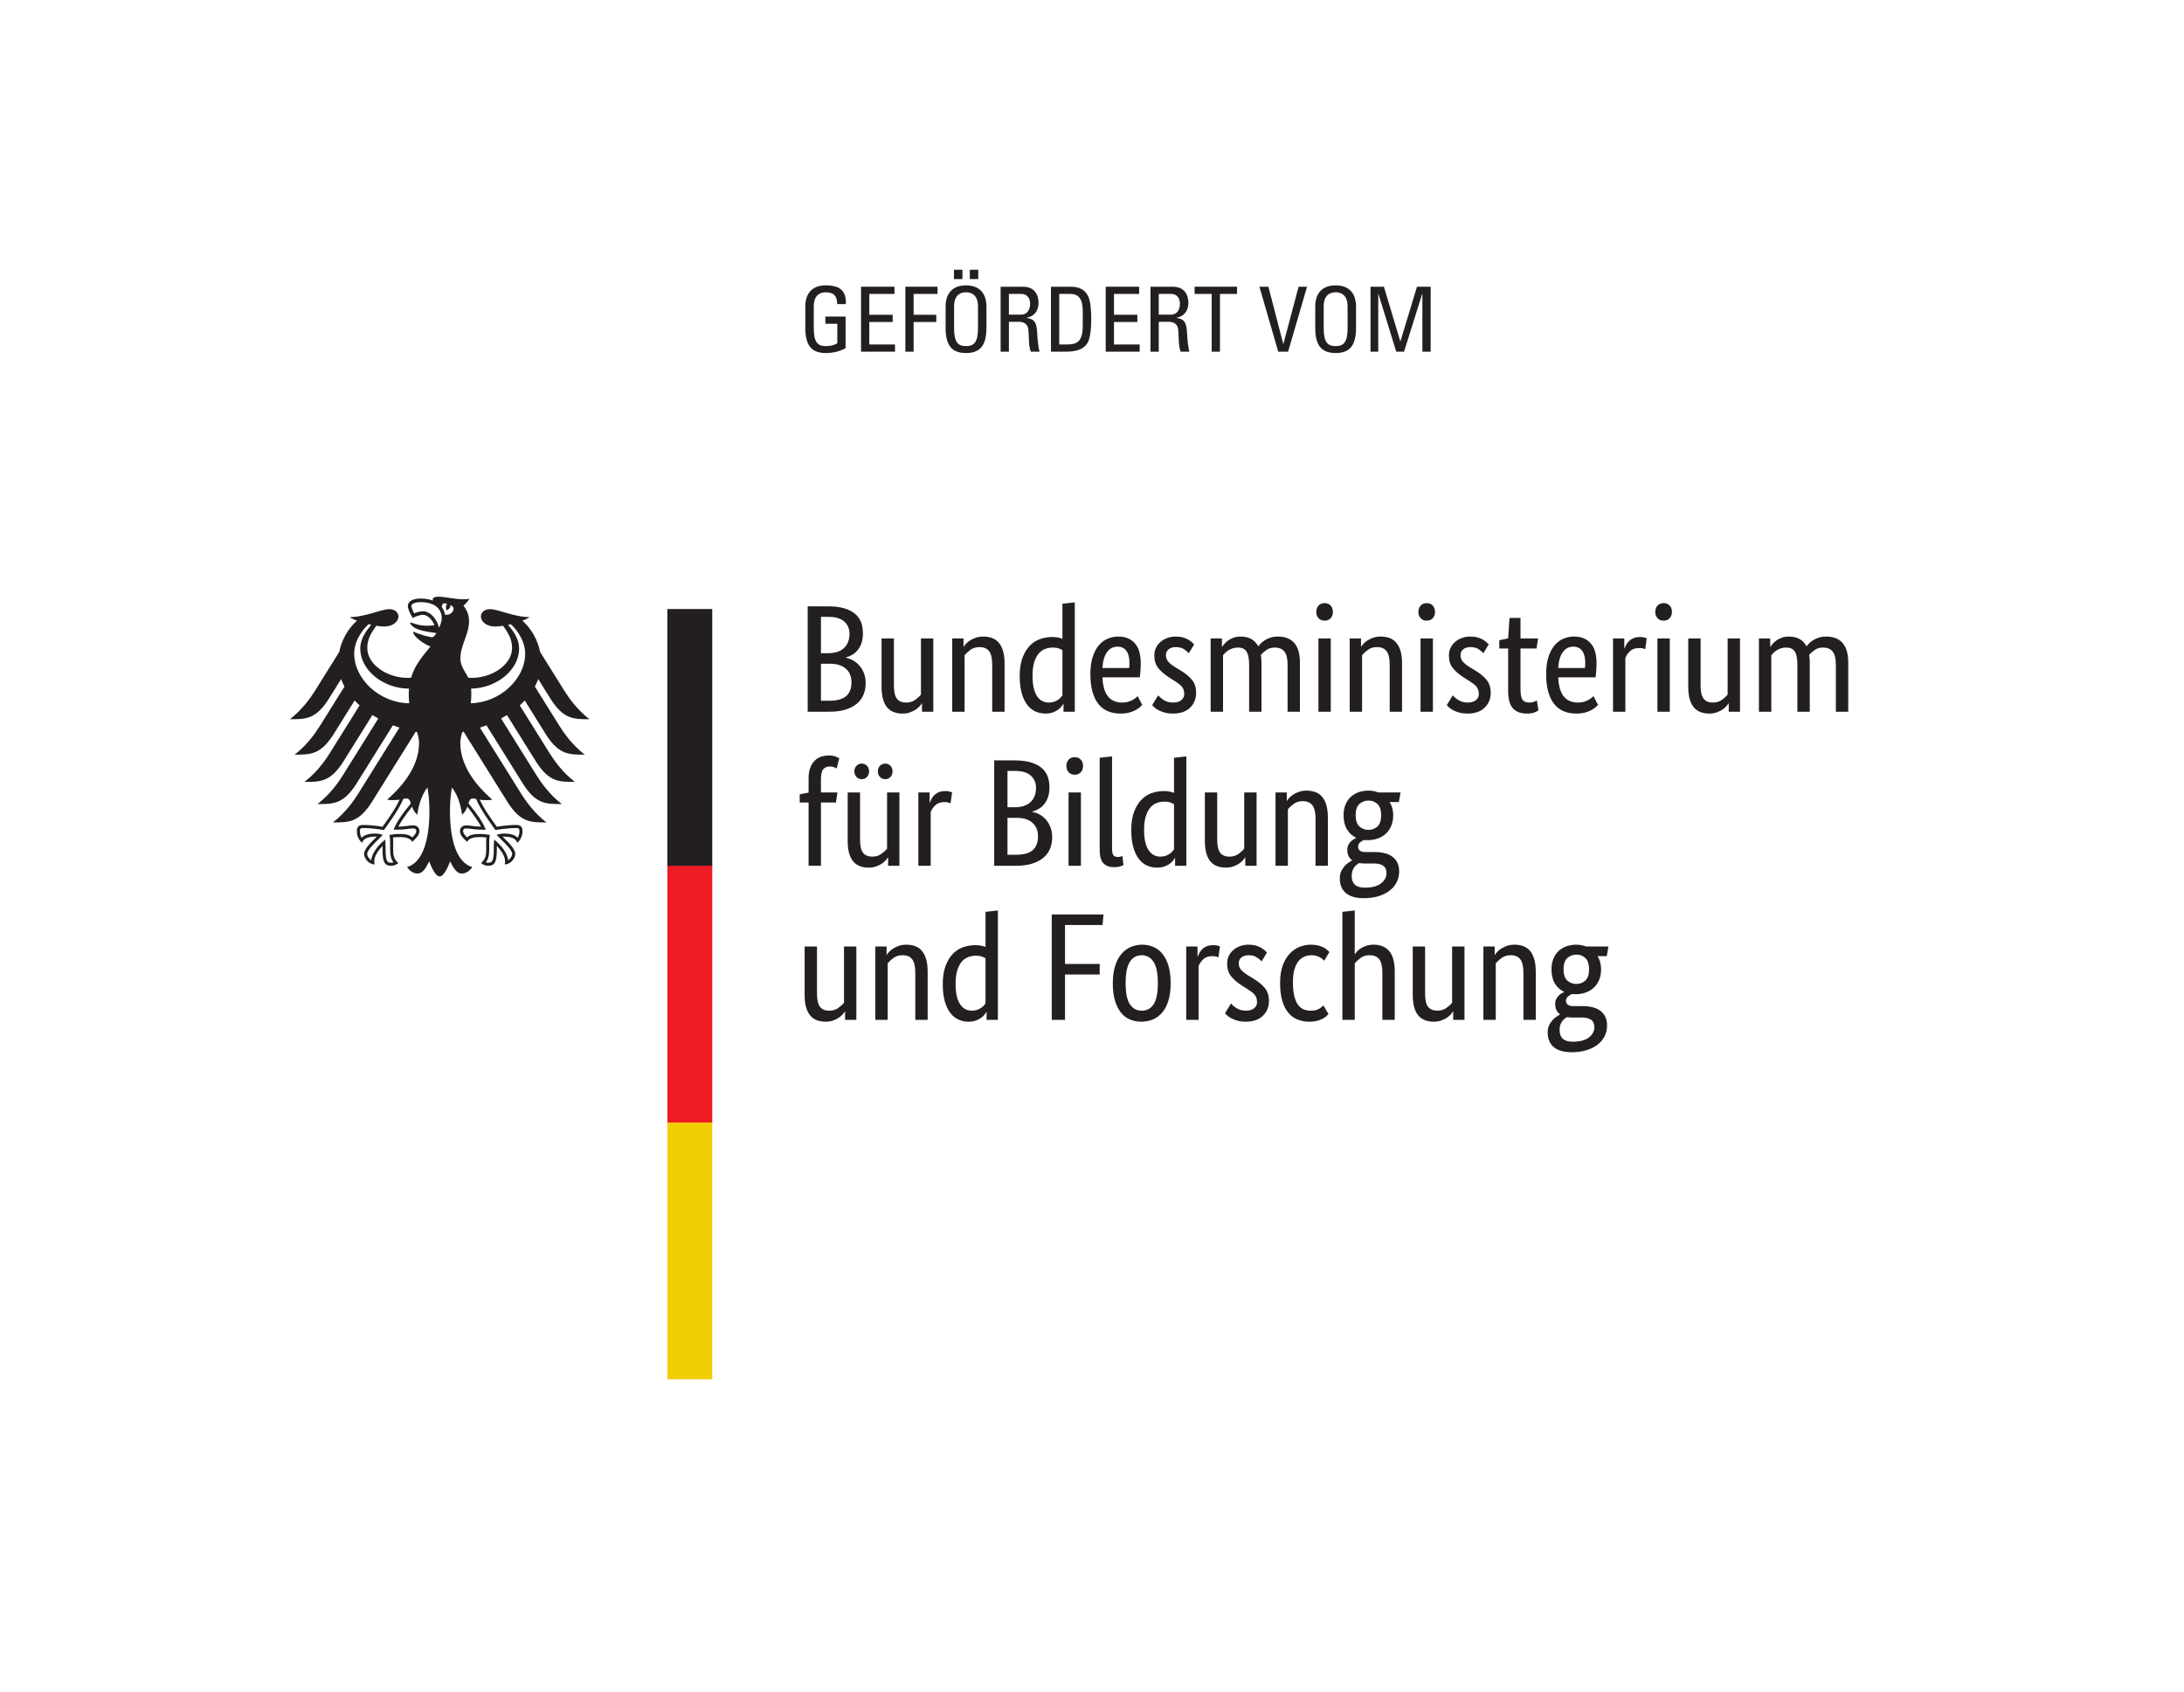 <?xml version="1.0" encoding="UTF-8"?>
<svg xmlns="http://www.w3.org/2000/svg" xmlns:xlink="http://www.w3.org/1999/xlink" width="142" height="110" overflow="hidden">
  <defs>
    <clipPath id="clip0">
      <rect x="0" y="0" width="142" height="110"></rect>
    </clipPath>
  </defs>
  <g clip-path="url(#clip0)">
    <path d="M103.318 46.889C103.318 47.233 103.237 47.477 103.074 47.623 102.912 47.769 102.723 47.842 102.503 47.842 102.272 47.842 102.072 47.769 101.908 47.623 101.742 47.477 101.66 47.233 101.66 46.889 101.66 46.544 101.742 46.299 101.908 46.154 102.072 46.008 102.265 45.936 102.483 45.936 102.715 45.936 102.912 46.008 103.074 46.154 103.237 46.299 103.318 46.544 103.318 46.889ZM102.255 43.754C102.115 43.754 101.994 43.763 101.888 43.783 101.828 43.751 101.769 43.711 101.714 43.664 101.658 43.617 101.607 43.561 101.561 43.495 101.513 43.43 101.476 43.35 101.446 43.262 101.416 43.172 101.401 43.068 101.401 42.95 101.401 42.439 101.682 42.184 102.245 42.184 102.729 42.184 103.084 42.28 103.318 42.468 103.548 42.657 103.665 42.873 103.665 43.118 103.665 43.349 103.593 43.513 103.445 43.61 103.299 43.706 103.106 43.754 102.86 43.754ZM104.468 47.742 103.872 47.742C104.025 47.491 104.1 47.207 104.1 46.889 104.1 46.636 104.06 46.411 103.977 46.208 103.894 46.006 103.778 45.836 103.63 45.698 103.48 45.557 103.305 45.453 103.104 45.38 102.903 45.307 102.685 45.27 102.454 45.27 102.407 45.27 102.364 45.27 102.324 45.27 102.284 45.27 102.242 45.274 102.197 45.281 102.115 45.246 102.034 45.195 101.947 45.121 101.862 45.05 101.819 44.953 101.819 44.835 101.819 44.735 101.856 44.655 101.932 44.59 102.008 44.529 102.132 44.497 102.305 44.497L102.909 44.497C103.134 44.497 103.344 44.474 103.535 44.426 103.727 44.382 103.894 44.309 104.037 44.205 104.179 44.102 104.29 43.972 104.369 43.813 104.448 43.653 104.489 43.462 104.489 43.237 104.489 42.979 104.433 42.744 104.325 42.532 104.215 42.32 104.061 42.14 103.863 41.986 103.665 41.835 103.424 41.715 103.138 41.629 102.853 41.543 102.537 41.501 102.187 41.501 101.676 41.501 101.289 41.612 101.024 41.834 100.759 42.054 100.628 42.373 100.628 42.79 100.628 42.968 100.658 43.123 100.721 43.252 100.783 43.381 100.859 43.493 100.945 43.589 101.03 43.686 101.119 43.761 101.207 43.818 101.297 43.873 101.368 43.92 101.42 43.951L101.42 43.972C101.215 44.124 101.114 44.345 101.114 44.636 101.114 44.762 101.138 44.871 101.189 44.964 101.237 45.056 101.294 45.131 101.357 45.192 101.419 45.251 101.483 45.299 101.545 45.336 101.609 45.372 101.656 45.397 101.688 45.409L101.688 45.43C101.445 45.542 101.248 45.719 101.098 45.96 100.95 46.201 100.875 46.511 100.875 46.889 100.875 47.154 100.919 47.387 101.005 47.588 101.09 47.79 101.205 47.958 101.352 48.09 101.499 48.221 101.668 48.32 101.863 48.387 102.058 48.453 102.269 48.487 102.492 48.487 102.72 48.487 102.93 48.446 103.127 48.368L104.577 48.368ZM99.05 43.605 99.05 46.671C99.05 47.074 98.981 47.363 98.846 47.539 98.711 47.714 98.504 47.802 98.227 47.802 97.987 47.802 97.789 47.742 97.63 47.623 97.471 47.504 97.346 47.388 97.252 47.276L97.252 43.605 96.448 43.605 96.448 48.368 97.183 48.368 97.183 47.831 97.204 47.831C97.223 47.872 97.266 47.929 97.333 48.005 97.398 48.082 97.485 48.154 97.591 48.223 97.698 48.293 97.822 48.354 97.968 48.407 98.114 48.461 98.279 48.487 98.464 48.487 98.676 48.487 98.868 48.455 99.04 48.393 99.212 48.33 99.357 48.228 99.478 48.09 99.594 47.95 99.688 47.77 99.755 47.548 99.82 47.327 99.853 47.054 99.853 46.729L99.853 43.605ZM95.219 43.605 94.485 43.605 94.485 44.14 94.464 44.14C94.444 44.101 94.401 44.042 94.335 43.967 94.27 43.89 94.186 43.818 94.081 43.749 93.979 43.679 93.856 43.617 93.709 43.565 93.564 43.511 93.402 43.484 93.224 43.484 93.011 43.484 92.823 43.516 92.653 43.58 92.485 43.643 92.339 43.744 92.221 43.882 92.103 44.022 92.011 44.202 91.948 44.422 91.885 44.644 91.854 44.916 91.854 45.24L91.854 48.368 92.657 48.368 92.657 45.3C92.657 44.903 92.723 44.621 92.851 44.453 92.981 44.285 93.182 44.2 93.451 44.2 93.684 44.2 93.88 44.257 94.037 44.374 94.196 44.489 94.323 44.601 94.414 44.715L94.414 48.368 95.219 48.368ZM89.878 43.605 89.878 46.671C89.878 47.074 89.811 47.363 89.676 47.539 89.54 47.714 89.332 47.802 89.055 47.802 88.817 47.802 88.62 47.742 88.459 47.623 88.302 47.504 88.176 47.388 88.083 47.276L88.083 43.605 87.279 43.605 87.279 50.62 88.083 50.71 88.083 47.881 88.102 47.881C88.129 47.921 88.171 47.974 88.228 48.04 88.283 48.106 88.361 48.172 88.459 48.237 88.559 48.304 88.68 48.362 88.822 48.412 88.965 48.463 89.131 48.487 89.324 48.487 89.74 48.487 90.071 48.351 90.316 48.08 90.561 47.807 90.684 47.358 90.684 46.729L90.684 43.605ZM86.098 47.444C86.079 47.463 86.047 47.495 86.004 47.535 85.961 47.573 85.907 47.613 85.84 47.653 85.773 47.692 85.695 47.728 85.601 47.757 85.509 47.786 85.403 47.802 85.285 47.802 85.112 47.802 84.951 47.77 84.804 47.708 84.654 47.645 84.525 47.544 84.416 47.405 84.306 47.265 84.221 47.086 84.157 46.864 84.095 46.642 84.064 46.373 84.064 46.055 84.064 45.704 84.091 45.409 84.148 45.173 84.204 44.934 84.282 44.743 84.381 44.6 84.479 44.459 84.601 44.357 84.743 44.294 84.886 44.232 85.042 44.2 85.214 44.2 85.46 44.2 85.646 44.242 85.775 44.328 85.904 44.414 85.996 44.485 86.048 44.537L86.375 43.98C86.343 43.941 86.294 43.893 86.231 43.837 86.17 43.781 86.089 43.727 85.988 43.675 85.89 43.621 85.768 43.577 85.627 43.54 85.484 43.503 85.32 43.484 85.136 43.484 84.869 43.484 84.622 43.528 84.392 43.614 84.159 43.7 83.958 43.842 83.785 44.04 83.614 44.239 83.478 44.497 83.38 44.813 83.28 45.131 83.229 45.526 83.229 45.994 83.229 46.452 83.289 46.839 83.408 47.156 83.528 47.474 83.683 47.731 83.875 47.926 84.067 48.12 84.281 48.263 84.514 48.352 84.751 48.441 84.988 48.487 85.224 48.487 85.403 48.487 85.561 48.47 85.696 48.437 85.832 48.404 85.947 48.362 86.043 48.313 86.141 48.263 86.219 48.21 86.281 48.154 86.344 48.098 86.396 48.05 86.436 48.01ZM82.029 47.405C81.976 47.463 81.882 47.546 81.742 47.648 81.603 47.751 81.42 47.802 81.196 47.802 80.983 47.802 80.822 47.752 80.708 47.653 80.597 47.554 80.54 47.435 80.54 47.296 80.54 47.117 80.592 46.97 80.694 46.854 80.798 46.737 80.953 46.615 81.166 46.482L81.463 46.302C81.787 46.111 82.042 45.904 82.228 45.684 82.413 45.462 82.506 45.176 82.506 44.825 82.506 44.449 82.375 44.13 82.113 43.871 81.852 43.614 81.476 43.484 80.987 43.484 80.796 43.484 80.626 43.505 80.482 43.544 80.335 43.585 80.209 43.63 80.1 43.684 79.99 43.736 79.899 43.795 79.826 43.858 79.753 43.922 79.693 43.977 79.648 44.031L80.035 44.666C80.074 44.626 80.123 44.58 80.179 44.528 80.234 44.474 80.303 44.422 80.382 44.374 80.461 44.324 80.551 44.283 80.649 44.249 80.748 44.215 80.865 44.2 80.996 44.2 81.235 44.2 81.417 44.252 81.543 44.359 81.669 44.463 81.731 44.591 81.731 44.745 81.731 44.857 81.716 44.955 81.687 45.038 81.657 45.12 81.612 45.195 81.553 45.261 81.495 45.327 81.42 45.39 81.334 45.449 81.249 45.509 81.15 45.574 81.036 45.648L80.739 45.836C80.442 46.029 80.209 46.23 80.04 46.442 79.87 46.654 79.787 46.925 79.787 47.256 79.787 47.435 79.821 47.599 79.891 47.748 79.96 47.895 80.057 48.025 80.183 48.134 80.309 48.244 80.456 48.33 80.625 48.393 80.794 48.455 80.973 48.487 81.166 48.487 81.351 48.487 81.51 48.468 81.641 48.432 81.775 48.396 81.888 48.349 81.985 48.293 82.08 48.236 82.16 48.18 82.224 48.123 82.285 48.069 82.336 48.019 82.377 47.98ZM79.221 47.663C79.201 47.676 79.159 47.692 79.092 47.713 79.024 47.732 78.936 47.742 78.823 47.742 78.573 47.742 78.375 47.674 78.234 47.539 78.091 47.403 77.99 47.256 77.931 47.098L77.931 43.605 77.127 43.605 77.127 48.368 77.86 48.368 77.86 47.722 77.881 47.722C77.914 47.815 77.956 47.906 78.01 47.995 78.063 48.084 78.129 48.164 78.207 48.233 78.288 48.303 78.382 48.358 78.491 48.397 78.6 48.437 78.731 48.457 78.884 48.457 78.995 48.457 79.087 48.446 79.157 48.427 79.226 48.407 79.279 48.391 79.32 48.378ZM75.28 45.985C75.28 46.621 75.188 47.082 75.002 47.369 74.818 47.658 74.559 47.802 74.229 47.802 73.898 47.802 73.641 47.658 73.459 47.369 73.277 47.082 73.187 46.621 73.187 45.985 73.187 45.35 73.278 44.893 73.464 44.617 73.65 44.339 73.908 44.2 74.239 44.2 74.569 44.2 74.825 44.339 75.007 44.617 75.189 44.893 75.28 45.35 75.28 45.985ZM72.353 45.985C72.353 46.422 72.404 46.799 72.507 47.117 72.608 47.435 72.748 47.694 72.923 47.895 73.099 48.098 73.3 48.247 73.529 48.342 73.757 48.438 74 48.487 74.258 48.487 74.523 48.487 74.768 48.438 74.993 48.342 75.217 48.247 75.413 48.098 75.578 47.895 75.744 47.694 75.875 47.435 75.971 47.117 76.066 46.799 76.114 46.422 76.114 45.985 76.114 45.542 76.065 45.161 75.965 44.844 75.866 44.528 75.729 44.269 75.553 44.066 75.378 43.864 75.174 43.717 74.943 43.623 74.712 43.532 74.466 43.484 74.209 43.484 73.944 43.484 73.699 43.532 73.474 43.623 73.249 43.717 73.055 43.864 72.888 44.066 72.724 44.269 72.593 44.526 72.497 44.839 72.401 45.153 72.353 45.535 72.353 45.985ZM68.383 43.605 68.383 50.452 71.747 50.452 71.688 49.767 69.246 49.767 69.246 47.236 71.499 47.236 71.499 46.551 69.246 46.551 69.246 43.605ZM63.182 44.2C63.308 44.2 63.421 44.215 63.52 44.249 63.62 44.283 63.706 44.324 63.778 44.374 63.851 44.422 63.912 44.474 63.962 44.528 64.011 44.58 64.05 44.626 64.076 44.666L64.076 47.604C64.003 47.649 63.919 47.688 63.823 47.722 63.727 47.755 63.606 47.771 63.46 47.771 63.275 47.771 63.102 47.741 62.939 47.677 62.778 47.615 62.637 47.51 62.517 47.365 62.398 47.219 62.305 47.031 62.235 46.799 62.165 46.569 62.131 46.283 62.131 45.946 62.131 45.615 62.159 45.339 62.215 45.116 62.272 44.895 62.349 44.717 62.448 44.582 62.548 44.447 62.66 44.349 62.786 44.289 62.911 44.23 63.044 44.2 63.182 44.2ZM61.297 45.916C61.297 46.398 61.36 46.803 61.486 47.127 61.612 47.452 61.773 47.713 61.972 47.91 62.17 48.108 62.396 48.25 62.647 48.332 62.898 48.416 63.15 48.457 63.401 48.457 63.553 48.457 63.686 48.445 63.798 48.422 63.911 48.4 64.003 48.37 64.076 48.337L64.076 50.62 64.88 50.71 64.88 43.605 64.145 43.605 64.145 44.11 64.125 44.11C64.106 44.07 64.07 44.016 64.016 43.946 63.964 43.876 63.891 43.807 63.798 43.738 63.706 43.669 63.59 43.61 63.451 43.559 63.311 43.509 63.15 43.484 62.964 43.484 62.739 43.484 62.526 43.53 62.324 43.62 62.123 43.709 61.946 43.851 61.793 44.045 61.641 44.24 61.52 44.492 61.431 44.8 61.342 45.107 61.297 45.479 61.297 45.916ZM59.511 43.605 59.511 46.671C59.511 47.074 59.443 47.363 59.307 47.539 59.171 47.714 58.965 47.802 58.687 47.802 58.449 47.802 58.251 47.742 58.091 47.623 57.933 47.504 57.807 47.388 57.715 47.276L57.715 43.605 56.911 43.605 56.911 48.368 57.645 48.368 57.645 47.831 57.665 47.831C57.684 47.872 57.727 47.929 57.793 48.005 57.859 48.082 57.946 48.154 58.051 48.223 58.157 48.293 58.283 48.354 58.429 48.407 58.574 48.461 58.739 48.487 58.925 48.487 59.137 48.487 59.329 48.455 59.501 48.393 59.673 48.33 59.818 48.228 59.937 48.09 60.056 47.95 60.149 47.77 60.215 47.548 60.281 47.327 60.315 47.054 60.315 46.729L60.315 43.605ZM55.679 43.605 54.945 43.605 54.945 44.14 54.926 44.14C54.905 44.101 54.862 44.042 54.797 43.967 54.73 43.89 54.646 43.818 54.544 43.749 54.441 43.679 54.317 43.617 54.172 43.565 54.026 43.511 53.864 43.484 53.685 43.484 53.474 43.484 53.283 43.516 53.114 43.58 52.946 43.643 52.801 43.744 52.683 43.882 52.564 44.022 52.472 44.202 52.41 44.422 52.346 44.644 52.316 44.916 52.316 45.24L52.316 48.368 53.119 48.368 53.119 45.3C53.119 44.903 53.184 44.621 53.312 44.453 53.442 44.285 53.641 44.2 53.913 44.2 54.144 44.2 54.34 44.257 54.498 44.374 54.658 44.489 54.783 44.601 54.876 44.715L54.876 48.368 55.679 48.368ZM89.799 56.896C89.799 57.241 89.718 57.486 89.556 57.631 89.395 57.776 89.204 57.849 88.986 57.849 88.754 57.849 88.556 57.776 88.391 57.631 88.226 57.486 88.142 57.241 88.142 56.896 88.142 56.553 88.226 56.307 88.391 56.162 88.556 56.017 88.748 55.944 88.966 55.944 89.198 55.944 89.395 56.017 89.556 56.162 89.718 56.307 89.799 56.553 89.799 56.896ZM88.737 53.761C88.599 53.761 88.477 53.77 88.371 53.79 88.312 53.756 88.253 53.718 88.198 53.672 88.141 53.624 88.089 53.568 88.042 53.502 87.997 53.437 87.959 53.359 87.929 53.269 87.899 53.181 87.885 53.075 87.885 52.957 87.885 52.447 88.166 52.192 88.728 52.192 89.212 52.192 89.57 52.287 89.799 52.475 90.032 52.663 90.147 52.881 90.147 53.125 90.147 53.358 90.075 53.52 89.929 53.616 89.783 53.712 89.589 53.761 89.343 53.761ZM90.951 57.75 90.355 57.75C90.508 57.499 90.584 57.214 90.584 56.896 90.584 56.645 90.543 56.419 90.46 56.217 90.378 56.015 90.262 55.845 90.113 55.705 89.963 55.567 89.788 55.46 89.587 55.388 89.385 55.315 89.167 55.279 88.937 55.279 88.891 55.279 88.847 55.279 88.807 55.279 88.767 55.279 88.725 55.283 88.679 55.289 88.599 55.255 88.516 55.203 88.429 55.13 88.345 55.057 88.302 54.961 88.302 54.842 88.302 54.743 88.34 54.663 88.415 54.599 88.492 54.537 88.617 54.504 88.788 54.504L89.393 54.504C89.618 54.504 89.825 54.481 90.018 54.435 90.21 54.389 90.378 54.315 90.518 54.212 90.661 54.11 90.772 53.979 90.852 53.82 90.931 53.661 90.972 53.47 90.972 53.245 90.972 52.986 90.916 52.751 90.807 52.539 90.698 52.328 90.545 52.146 90.346 51.994 90.147 51.841 89.906 51.722 89.622 51.636 89.336 51.551 89.019 51.507 88.668 51.507 88.159 51.507 87.772 51.618 87.508 51.84 87.243 52.062 87.111 52.381 87.111 52.798 87.111 52.976 87.142 53.13 87.204 53.259 87.267 53.389 87.342 53.501 87.428 53.597 87.514 53.693 87.601 53.769 87.691 53.825 87.78 53.881 87.852 53.926 87.904 53.958L87.904 53.979C87.699 54.131 87.597 54.353 87.597 54.644 87.597 54.77 87.621 54.878 87.671 54.972 87.721 55.064 87.776 55.139 87.839 55.2 87.902 55.259 87.966 55.307 88.029 55.343 88.091 55.379 88.139 55.405 88.173 55.418L88.173 55.437C87.928 55.55 87.73 55.728 87.582 55.969 87.433 56.21 87.357 56.519 87.357 56.896 87.357 57.161 87.401 57.395 87.487 57.596 87.573 57.798 87.689 57.965 87.834 58.098 87.981 58.23 88.15 58.329 88.347 58.396 88.541 58.461 88.751 58.495 88.977 58.495 89.201 58.495 89.413 58.455 89.611 58.375L91.062 58.375ZM85.533 53.612 85.533 56.678C85.533 57.082 85.465 57.371 85.328 57.547 85.194 57.722 84.988 57.81 84.71 57.81 84.471 57.81 84.272 57.75 84.115 57.631 83.954 57.512 83.828 57.396 83.737 57.283L83.737 53.612 82.932 53.612 82.932 58.375 83.666 58.375 83.666 57.839 83.687 57.839C83.706 57.88 83.749 57.937 83.815 58.013 83.881 58.09 83.968 58.162 84.075 58.232 84.179 58.301 84.305 58.363 84.451 58.415 84.596 58.468 84.762 58.495 84.947 58.495 85.159 58.495 85.35 58.463 85.523 58.4 85.695 58.337 85.84 58.237 85.958 58.098 86.079 57.959 86.172 57.778 86.237 57.557 86.303 57.335 86.336 57.062 86.336 56.738L86.336 53.612ZM81.701 53.612 80.967 53.612 80.967 54.147 80.947 54.147C80.927 54.108 80.884 54.05 80.818 53.974 80.752 53.898 80.667 53.825 80.565 53.755 80.463 53.687 80.338 53.624 80.193 53.572 80.048 53.519 79.886 53.493 79.706 53.493 79.495 53.493 79.306 53.524 79.137 53.588 78.968 53.649 78.823 53.75 78.705 53.889 78.585 54.028 78.495 54.209 78.432 54.43 78.369 54.652 78.338 54.925 78.338 55.249L78.338 58.375 79.141 58.375 79.141 55.309C79.141 54.912 79.205 54.629 79.334 54.46 79.464 54.292 79.663 54.207 79.935 54.207 80.167 54.207 80.36 54.265 80.521 54.381 80.679 54.495 80.806 54.61 80.897 54.723L80.897 58.375 81.701 58.375ZM75.439 54.207C75.565 54.207 75.678 54.224 75.777 54.257 75.876 54.289 75.962 54.332 76.035 54.381 76.108 54.43 76.169 54.481 76.219 54.535 76.269 54.588 76.307 54.634 76.333 54.673L76.333 57.612C76.261 57.657 76.176 57.698 76.079 57.731 75.984 57.764 75.862 57.78 75.718 57.78 75.531 57.78 75.358 57.749 75.197 57.686 75.034 57.622 74.893 57.518 74.774 57.373 74.656 57.228 74.561 57.039 74.492 56.808 74.421 56.575 74.388 56.291 74.388 55.954 74.388 55.623 74.415 55.346 74.471 55.125 74.527 54.904 74.605 54.725 74.706 54.59 74.805 54.454 74.917 54.356 75.042 54.297 75.168 54.237 75.3 54.207 75.439 54.207ZM73.553 55.924C73.553 56.407 73.616 56.811 73.743 57.135 73.868 57.459 74.03 57.721 74.229 57.919 74.426 58.117 74.651 58.258 74.903 58.341 75.155 58.423 75.406 58.465 75.657 58.465 75.81 58.465 75.943 58.453 76.055 58.43 76.167 58.407 76.261 58.379 76.333 58.346L76.333 60.628 77.136 60.718 77.136 53.612 76.402 53.612 76.402 54.119 76.382 54.119C76.363 54.077 76.327 54.024 76.273 53.953 76.22 53.884 76.148 53.815 76.055 53.745 75.962 53.676 75.846 53.616 75.707 53.566 75.569 53.517 75.406 53.493 75.221 53.493 74.996 53.493 74.782 53.536 74.581 53.626 74.379 53.716 74.201 53.858 74.05 54.053 73.898 54.248 73.776 54.499 73.688 54.807 73.598 55.115 73.553 55.487 73.553 55.924ZM72.304 54.723C72.304 54.525 72.331 54.385 72.387 54.306 72.443 54.227 72.541 54.187 72.68 54.187 72.753 54.187 72.815 54.194 72.864 54.207 72.914 54.221 72.952 54.234 72.977 54.247L73.048 53.651C73.008 53.632 72.935 53.605 72.83 53.572 72.724 53.538 72.581 53.522 72.402 53.522 72.131 53.522 71.913 53.605 71.747 53.77 71.582 53.935 71.499 54.231 71.499 54.654L71.499 60.628 72.304 60.718ZM69.881 59.527C69.716 59.527 69.584 59.579 69.484 59.685 69.385 59.791 69.335 59.931 69.335 60.103 69.335 60.267 69.385 60.403 69.484 60.51 69.584 60.615 69.716 60.668 69.881 60.668 70.04 60.668 70.169 60.615 70.269 60.51 70.368 60.403 70.418 60.267 70.418 60.103 70.418 59.931 70.368 59.791 70.269 59.685 70.169 59.579 70.04 59.527 69.881 59.527ZM70.279 53.612 69.475 53.612 69.475 58.375 70.279 58.375ZM67.489 55.527C67.489 55.898 67.369 56.19 67.127 56.405 66.886 56.621 66.54 56.728 66.09 56.728L65.505 56.728 65.505 54.327 66.041 54.327C66.55 54.327 66.919 54.427 67.147 54.629 67.376 54.83 67.489 55.13 67.489 55.527ZM67.361 58.683C67.361 59 67.248 59.262 67.024 59.467 66.798 59.673 66.445 59.775 65.961 59.775L65.505 59.775 65.505 57.413 65.952 57.413C66.414 57.413 66.765 57.526 67.004 57.75 67.242 57.975 67.361 58.286 67.361 58.683ZM68.234 58.713C68.234 58.475 68.204 58.266 68.145 58.088 68.086 57.909 68.004 57.755 67.901 57.626 67.799 57.496 67.68 57.392 67.544 57.314 67.409 57.234 67.268 57.175 67.123 57.135L67.123 57.114C67.301 57.082 67.469 57.019 67.624 56.926 67.78 56.833 67.915 56.718 68.03 56.579 68.147 56.441 68.24 56.276 68.309 56.087 68.378 55.898 68.412 55.692 68.412 55.467 68.412 55.196 68.366 54.948 68.274 54.723 68.181 54.497 68.037 54.303 67.842 54.138 67.647 53.972 67.401 53.843 67.103 53.75 66.805 53.658 66.451 53.612 66.041 53.612L64.642 53.612 64.642 60.459 65.961 60.459C66.365 60.459 66.71 60.419 66.999 60.336 67.286 60.252 67.523 60.135 67.709 59.984 67.893 59.831 68.028 59.647 68.111 59.432 68.193 59.217 68.234 58.977 68.234 58.713ZM61.803 57.671C61.783 57.684 61.74 57.701 61.674 57.721 61.608 57.74 61.519 57.75 61.406 57.75 61.155 57.75 60.958 57.683 60.816 57.547 60.673 57.411 60.572 57.264 60.513 57.105L60.513 53.612 59.709 53.612 59.709 58.375 60.443 58.375 60.443 57.731 60.464 57.731C60.496 57.823 60.539 57.914 60.593 58.003 60.646 58.093 60.711 58.172 60.791 58.241 60.871 58.311 60.965 58.366 61.073 58.406 61.183 58.445 61.313 58.465 61.466 58.465 61.578 58.465 61.669 58.455 61.739 58.435 61.808 58.415 61.862 58.399 61.902 58.386ZM58.032 59.745C58.032 59.592 57.985 59.47 57.894 59.378 57.801 59.285 57.688 59.238 57.556 59.238 57.423 59.238 57.311 59.285 57.218 59.378 57.126 59.47 57.078 59.592 57.078 59.745 57.078 59.898 57.126 60.02 57.218 60.112 57.311 60.205 57.423 60.251 57.556 60.251 57.688 60.251 57.801 60.205 57.894 60.112 57.985 60.02 58.032 59.898 58.032 59.745ZM56.504 59.745C56.504 59.592 56.457 59.47 56.365 59.378 56.272 59.285 56.16 59.238 56.027 59.238 55.895 59.238 55.782 59.285 55.69 59.378 55.598 59.47 55.55 59.592 55.55 59.745 55.55 59.898 55.598 60.02 55.69 60.112 55.782 60.205 55.895 60.251 56.027 60.251 56.16 60.251 56.272 60.205 56.365 60.112 56.457 60.02 56.504 59.898 56.504 59.745ZM58.478 53.612 57.744 53.612 57.744 54.147 57.724 54.147C57.704 54.108 57.661 54.05 57.595 53.974 57.529 53.898 57.445 53.825 57.342 53.755 57.24 53.687 57.115 53.624 56.97 53.572 56.824 53.519 56.662 53.493 56.483 53.493 56.272 53.493 56.081 53.524 55.913 53.588 55.745 53.649 55.601 53.75 55.481 53.889 55.362 54.028 55.271 54.209 55.208 54.43 55.146 54.652 55.115 54.925 55.115 55.249L55.115 58.375 55.919 58.375 55.919 55.309C55.919 54.912 55.983 54.629 56.112 54.46 56.241 54.292 56.441 54.207 56.712 54.207 56.943 54.207 57.139 54.265 57.297 54.381 57.456 54.495 57.582 54.61 57.675 54.723L57.675 58.375 58.478 58.375ZM54.35 57.721 53.377 57.721 53.377 53.612 52.573 53.612 52.573 57.721 51.997 57.721 51.997 58.257 52.573 58.366 52.573 59.318C52.573 59.576 52.609 59.798 52.683 59.984 52.755 60.168 52.851 60.321 52.97 60.439 53.09 60.559 53.229 60.645 53.388 60.698 53.546 60.751 53.715 60.777 53.894 60.777 54.065 60.777 54.211 60.754 54.33 60.707 54.449 60.662 54.528 60.624 54.568 60.599L54.4 59.933C54.36 59.959 54.303 59.988 54.231 60.018 54.158 60.047 54.069 60.062 53.963 60.062 53.771 60.062 53.625 60.003 53.526 59.884 53.427 59.765 53.377 59.547 53.377 59.229L53.377 58.375 54.449 58.375ZM116.863 63.62 116.863 66.687C116.863 67.077 116.807 67.357 116.694 67.529 116.583 67.702 116.399 67.788 116.149 67.788 116.017 67.788 115.899 67.771 115.795 67.738 115.694 67.705 115.604 67.664 115.524 67.614 115.443 67.565 115.375 67.51 115.315 67.451 115.256 67.391 115.206 67.338 115.167 67.291L115.167 63.62 114.362 63.62 114.362 68.383 115.096 68.383 115.096 67.847 115.118 67.847C115.15 67.9 115.2 67.964 115.265 68.041 115.332 68.117 115.415 68.189 115.514 68.26 115.613 68.329 115.73 68.387 115.861 68.433 115.994 68.479 116.141 68.503 116.308 68.503 116.85 68.503 117.234 68.292 117.459 67.867 117.505 67.933 117.568 68.004 117.649 68.081 117.726 68.157 117.819 68.226 117.925 68.289 118.032 68.352 118.151 68.403 118.283 68.442 118.415 68.483 118.561 68.503 118.72 68.503 119.685 68.503 120.169 67.94 120.169 66.816L120.169 63.62 119.365 63.62 119.365 66.687C119.365 67.077 119.295 67.357 119.156 67.529 119.018 67.702 118.813 67.788 118.541 67.788 118.316 67.788 118.129 67.733 117.981 67.624 117.831 67.515 117.713 67.411 117.628 67.312 117.641 67.238 117.652 67.162 117.658 67.078 117.664 66.995 117.668 66.908 117.668 66.816L117.668 63.62ZM113.132 63.62 112.398 63.62 112.398 64.156 112.378 64.156C112.358 64.116 112.314 64.058 112.25 63.982 112.183 63.905 112.099 63.833 111.996 63.763 111.893 63.694 111.77 63.633 111.624 63.58 111.477 63.527 111.316 63.5 111.139 63.5 110.926 63.5 110.735 63.532 110.566 63.595 110.397 63.657 110.254 63.758 110.134 63.897 110.017 64.036 109.924 64.216 109.86 64.439 109.8 64.66 109.767 64.933 109.767 65.257L109.767 68.383 110.571 68.383 110.571 65.316C110.571 64.92 110.636 64.636 110.765 64.468 110.894 64.299 111.094 64.215 111.365 64.215 111.598 64.215 111.792 64.272 111.95 64.389 112.111 64.504 112.235 64.618 112.328 64.732L112.328 68.383 113.132 68.383ZM108.171 69.535C108.004 69.535 107.873 69.587 107.772 69.694 107.673 69.799 107.623 69.937 107.623 70.11 107.623 70.275 107.673 70.411 107.772 70.517 107.873 70.623 108.004 70.675 108.171 70.675 108.329 70.675 108.458 70.623 108.558 70.517 108.657 70.411 108.706 70.275 108.706 70.11 108.706 69.937 108.657 69.799 108.558 69.694 108.458 69.587 108.329 69.535 108.171 69.535ZM108.567 63.62 107.762 63.62 107.762 68.383 108.567 68.383ZM106.969 67.679C106.95 67.692 106.906 67.708 106.841 67.728 106.773 67.749 106.684 67.758 106.573 67.758 106.322 67.758 106.124 67.69 105.982 67.555 105.839 67.419 105.739 67.272 105.679 67.113L105.679 63.62 104.876 63.62 104.876 68.383 105.61 68.383 105.61 67.738 105.628 67.738C105.662 67.831 105.705 67.922 105.759 68.011 105.811 68.101 105.878 68.179 105.957 68.249 106.038 68.318 106.131 68.373 106.24 68.413 106.349 68.453 106.48 68.473 106.632 68.473 106.744 68.473 106.835 68.463 106.905 68.442 106.974 68.423 107.028 68.406 107.068 68.394ZM102.295 67.847C102.011 67.847 101.782 67.728 101.611 67.49 101.438 67.252 101.338 66.908 101.312 66.458L103.049 66.458C103.056 66.491 103.062 66.539 103.065 66.602 103.068 66.665 103.07 66.732 103.07 66.805 103.07 67.136 103.003 67.393 102.87 67.575 102.737 67.757 102.545 67.847 102.295 67.847ZM103.804 66.775C103.804 66.57 103.796 66.393 103.783 66.244 103.77 66.096 103.756 65.965 103.743 65.853L101.312 65.853C101.338 65.291 101.459 64.876 101.675 64.612 101.89 64.348 102.199 64.215 102.602 64.215 102.74 64.215 102.867 64.232 102.98 64.264 103.092 64.297 103.188 64.338 103.272 64.384 103.354 64.43 103.426 64.476 103.48 64.523 103.537 64.569 103.579 64.606 103.605 64.632L103.902 64.066C103.869 64.033 103.819 63.985 103.754 63.922 103.688 63.86 103.598 63.797 103.485 63.734 103.373 63.671 103.235 63.616 103.07 63.57 102.904 63.524 102.708 63.5 102.483 63.5 102.187 63.5 101.917 63.55 101.675 63.649 101.433 63.749 101.229 63.902 101.059 64.111 100.891 64.319 100.759 64.584 100.667 64.905 100.574 65.226 100.529 65.611 100.529 66.061 100.529 66.484 100.576 66.85 100.672 67.158 100.768 67.465 100.899 67.719 101.064 67.917 101.23 68.115 101.42 68.263 101.64 68.358 101.857 68.455 102.094 68.503 102.345 68.503 102.8 68.503 103.158 68.358 103.418 68.07 103.675 67.783 103.804 67.352 103.804 66.775ZM99.903 67.728 98.861 67.728 98.861 65.088C98.861 64.751 98.904 64.521 98.99 64.399 99.075 64.276 99.222 64.215 99.426 64.215 99.546 64.215 99.648 64.232 99.734 64.264 99.82 64.297 99.883 64.328 99.923 64.354L100.032 63.709C100 63.683 99.92 63.641 99.793 63.585 99.668 63.529 99.499 63.5 99.288 63.5 98.878 63.5 98.57 63.615 98.365 63.843 98.159 64.071 98.057 64.45 98.057 64.979L98.057 67.728 97.481 67.728 97.481 68.264 98.057 68.383 98.146 69.713 98.861 69.713 98.861 68.383 100.003 68.383ZM96.448 67.421C96.396 67.48 96.302 67.561 96.163 67.664 96.022 67.767 95.839 67.818 95.616 67.818 95.404 67.818 95.242 67.768 95.129 67.668 95.016 67.57 94.961 67.451 94.961 67.312 94.961 67.132 95.012 66.986 95.114 66.87 95.218 66.754 95.373 66.63 95.585 66.498L95.885 66.319C96.208 66.128 96.463 65.92 96.647 65.699 96.832 65.477 96.925 65.191 96.925 64.84 96.925 64.463 96.794 64.146 96.533 63.887 96.272 63.629 95.897 63.5 95.407 63.5 95.216 63.5 95.047 63.52 94.901 63.56 94.755 63.599 94.628 63.646 94.519 63.699 94.41 63.752 94.319 63.81 94.246 63.872 94.174 63.935 94.114 63.993 94.067 64.047L94.455 64.681C94.495 64.642 94.543 64.596 94.598 64.543 94.655 64.489 94.722 64.439 94.803 64.389 94.882 64.339 94.971 64.297 95.07 64.264 95.168 64.232 95.285 64.215 95.416 64.215 95.654 64.215 95.837 64.268 95.963 64.374 96.088 64.479 96.151 64.609 96.151 64.761 96.151 64.874 96.137 64.971 96.106 65.054 96.076 65.137 96.033 65.211 95.973 65.277 95.913 65.343 95.839 65.406 95.753 65.466 95.669 65.525 95.57 65.591 95.457 65.664L95.159 65.853C94.862 66.045 94.628 66.246 94.459 66.458 94.29 66.67 94.206 66.941 94.206 67.272 94.206 67.451 94.242 67.614 94.31 67.763 94.381 67.912 94.477 68.041 94.603 68.151 94.729 68.26 94.877 68.345 95.045 68.408 95.214 68.471 95.394 68.503 95.585 68.503 95.772 68.503 95.93 68.485 96.062 68.448 96.195 68.412 96.309 68.365 96.406 68.308 96.501 68.253 96.58 68.196 96.642 68.14 96.704 68.084 96.758 68.036 96.796 67.996ZM92.767 69.535C92.602 69.535 92.47 69.587 92.37 69.694 92.271 69.799 92.221 69.937 92.221 70.11 92.221 70.275 92.271 70.411 92.37 70.517 92.47 70.623 92.602 70.675 92.767 70.675 92.925 70.675 93.055 70.623 93.156 70.517 93.254 70.411 93.302 70.275 93.302 70.11 93.302 69.937 93.254 69.799 93.156 69.694 93.055 69.587 92.925 69.535 92.767 69.535ZM93.165 63.62 92.361 63.62 92.361 68.383 93.165 68.383ZM90.355 63.62 90.355 66.687C90.355 67.09 90.289 67.379 90.153 67.555 90.017 67.731 89.81 67.818 89.531 67.818 89.293 67.818 89.095 67.758 88.937 67.638 88.777 67.52 88.653 67.404 88.559 67.291L88.559 63.62 87.756 63.62 87.756 68.383 88.49 68.383 88.49 67.847 88.51 67.847C88.53 67.888 88.573 67.945 88.638 68.021 88.705 68.097 88.791 68.17 88.897 68.24 89.003 68.308 89.127 68.37 89.274 68.423 89.42 68.476 89.586 68.503 89.77 68.503 89.982 68.503 90.173 68.471 90.346 68.408 90.517 68.345 90.662 68.244 90.782 68.105 90.901 67.966 90.995 67.787 91.062 67.565 91.126 67.343 91.159 67.071 91.159 66.746L91.159 63.62ZM86.127 69.535C85.963 69.535 85.831 69.587 85.731 69.694 85.632 69.799 85.582 69.937 85.582 70.11 85.582 70.275 85.632 70.411 85.731 70.517 85.831 70.623 85.963 70.675 86.127 70.675 86.286 70.675 86.417 70.623 86.516 70.517 86.614 70.411 86.663 70.275 86.663 70.11 86.663 69.937 86.614 69.799 86.516 69.694 86.417 69.587 86.286 69.535 86.127 69.535ZM86.525 63.62 85.722 63.62 85.722 68.383 86.525 68.383ZM81.216 63.62 81.216 66.687C81.216 67.077 81.159 67.357 81.046 67.529 80.934 67.702 80.752 67.788 80.5 67.788 80.368 67.788 80.251 67.771 80.148 67.738 80.046 67.705 79.955 67.664 79.875 67.614 79.796 67.565 79.726 67.51 79.666 67.451 79.608 67.391 79.557 67.338 79.519 67.291L79.519 63.62 78.715 63.62 78.715 68.383 79.448 68.383 79.448 67.847 79.469 67.847C79.501 67.9 79.551 67.964 79.618 68.041 79.684 68.117 79.766 68.189 79.866 68.26 79.965 68.329 80.08 68.387 80.214 68.433 80.346 68.479 80.495 68.503 80.659 68.503 81.202 68.503 81.585 68.292 81.81 67.867 81.857 67.933 81.921 68.004 81.999 68.081 82.079 68.157 82.17 68.226 82.278 68.289 82.383 68.352 82.502 68.403 82.635 68.442 82.765 68.483 82.913 68.503 83.071 68.503 84.037 68.503 84.519 67.94 84.519 66.816L84.519 63.62 83.716 63.62 83.716 66.687C83.716 67.077 83.646 67.357 83.507 67.529 83.369 67.702 83.164 67.788 82.892 67.788 82.669 67.788 82.481 67.733 82.332 67.624 82.183 67.515 82.065 67.411 81.979 67.312 81.993 67.238 82.002 67.162 82.009 67.078 82.016 66.995 82.019 66.908 82.019 66.816L82.019 63.62ZM77.296 67.421C77.242 67.48 77.145 67.561 77.008 67.664 76.868 67.767 76.687 67.818 76.462 67.818 76.251 67.818 76.088 67.768 75.975 67.668 75.862 67.57 75.807 67.451 75.807 67.312 75.807 67.132 75.857 66.986 75.961 66.87 76.063 66.754 76.22 66.63 76.432 66.498L76.73 66.319C77.054 66.128 77.308 65.92 77.493 65.699 77.68 65.477 77.771 65.191 77.771 64.84 77.771 64.463 77.641 64.146 77.381 63.887 77.119 63.629 76.742 63.5 76.254 63.5 76.061 63.5 75.893 63.52 75.747 63.56 75.601 63.599 75.474 63.646 75.364 63.699 75.255 63.752 75.165 63.81 75.092 63.872 75.019 63.935 74.959 63.993 74.913 64.047L75.3 64.681C75.34 64.642 75.388 64.596 75.444 64.543 75.501 64.489 75.569 64.439 75.648 64.389 75.728 64.339 75.817 64.297 75.916 64.264 76.015 64.232 76.13 64.215 76.264 64.215 76.501 64.215 76.684 64.268 76.808 64.374 76.934 64.479 76.998 64.609 76.998 64.761 76.998 64.874 76.982 64.971 76.953 65.054 76.923 65.137 76.878 65.211 76.819 65.277 76.759 65.343 76.687 65.406 76.601 65.466 76.515 65.525 76.416 65.591 76.303 65.664L76.005 65.853C75.707 66.045 75.474 66.246 75.305 66.458 75.137 66.67 75.052 66.941 75.052 67.272 75.052 67.451 75.086 67.614 75.156 67.763 75.225 67.912 75.323 68.041 75.45 68.151 75.575 68.26 75.723 68.345 75.891 68.408 76.059 68.471 76.24 68.503 76.432 68.503 76.617 68.503 76.775 68.485 76.908 68.448 77.041 68.412 77.154 68.365 77.25 68.308 77.347 68.253 77.426 68.196 77.49 68.14 77.552 68.084 77.603 68.036 77.643 67.996ZM72.66 67.847C72.376 67.847 72.148 67.728 71.976 67.49 71.803 67.252 71.705 66.908 71.678 66.458L73.415 66.458C73.422 66.491 73.427 66.539 73.43 66.602 73.433 66.665 73.435 66.732 73.435 66.805 73.435 67.136 73.368 67.393 73.236 67.575 73.104 67.757 72.912 67.847 72.66 67.847ZM74.169 66.775C74.169 66.57 74.163 66.393 74.149 66.244 74.136 66.096 74.123 65.965 74.11 65.853L71.678 65.853C71.705 65.291 71.826 64.876 72.04 64.612 72.256 64.348 72.565 64.215 72.968 64.215 73.107 64.215 73.233 64.232 73.345 64.264 73.457 64.297 73.555 64.338 73.638 64.384 73.721 64.43 73.791 64.476 73.847 64.523 73.903 64.569 73.944 64.606 73.97 64.632L74.267 64.066C74.235 64.033 74.185 63.985 74.12 63.922 74.054 63.86 73.964 63.797 73.852 63.734 73.739 63.671 73.6 63.616 73.435 63.57 73.27 63.524 73.074 63.5 72.849 63.5 72.551 63.5 72.281 63.55 72.04 63.649 71.799 63.749 71.594 63.902 71.425 64.111 71.257 64.319 71.126 64.584 71.033 64.905 70.94 65.226 70.894 65.611 70.894 66.061 70.894 66.484 70.941 66.85 71.038 67.158 71.134 67.465 71.264 67.719 71.43 67.917 71.594 68.115 71.787 68.263 72.006 68.358 72.223 68.455 72.459 68.503 72.71 68.503 73.167 68.503 73.524 68.358 73.782 68.07 74.04 67.783 74.169 67.352 74.169 66.775ZM68.185 64.215C68.31 64.215 68.422 64.232 68.521 64.264 68.621 64.297 68.708 64.339 68.781 64.389 68.853 64.439 68.914 64.489 68.964 64.543 69.014 64.596 69.051 64.642 69.077 64.681L69.077 67.619C69.005 67.665 68.921 67.705 68.824 67.738 68.728 67.771 68.608 67.788 68.463 67.788 68.278 67.788 68.103 67.757 67.942 67.693 67.78 67.631 67.638 67.526 67.519 67.381 67.401 67.235 67.306 67.046 67.236 66.816 67.168 66.584 67.133 66.299 67.133 65.962 67.133 65.631 67.161 65.355 67.217 65.133 67.273 64.912 67.35 64.733 67.449 64.597 67.549 64.461 67.662 64.364 67.788 64.304 67.913 64.245 68.045 64.215 68.185 64.215ZM66.299 65.931C66.299 66.415 66.362 66.819 66.488 67.143 66.614 67.467 66.775 67.728 66.973 67.927 67.172 68.125 67.397 68.266 67.648 68.348 67.9 68.431 68.151 68.473 68.403 68.473 68.555 68.473 68.687 68.461 68.8 68.438 68.913 68.415 69.005 68.387 69.077 68.353L69.077 70.636 69.881 70.725 69.881 63.62 69.147 63.62 69.147 64.125 69.128 64.125C69.108 64.086 69.071 64.032 69.018 63.962 68.966 63.892 68.893 63.823 68.8 63.754 68.708 63.685 68.591 63.624 68.453 63.575 68.314 63.526 68.151 63.5 67.966 63.5 67.742 63.5 67.528 63.545 67.326 63.634 67.125 63.724 66.947 63.865 66.795 64.061 66.643 64.257 66.522 64.508 66.433 64.815 66.344 65.123 66.299 65.495 66.299 65.931ZM64.512 63.62 64.512 66.687C64.512 67.09 64.445 67.379 64.309 67.555 64.173 67.731 63.967 67.818 63.689 67.818 63.451 67.818 63.252 67.758 63.093 67.638 62.935 67.52 62.809 67.404 62.716 67.291L62.716 63.62 61.912 63.62 61.912 68.383 62.647 68.383 62.647 67.847 62.666 67.847C62.687 67.888 62.729 67.945 62.796 68.021 62.861 68.097 62.948 68.17 63.053 68.24 63.159 68.308 63.285 68.37 63.431 68.423 63.577 68.476 63.741 68.503 63.927 68.503 64.139 68.503 64.331 68.471 64.503 68.408 64.675 68.345 64.821 68.244 64.939 68.105 65.058 67.966 65.151 67.787 65.216 67.565 65.283 67.343 65.316 67.071 65.316 66.746L65.316 63.62ZM60.682 63.62 59.947 63.62 59.947 64.156 59.928 64.156C59.908 64.116 59.865 64.058 59.798 63.982 59.732 63.905 59.649 63.833 59.545 63.763 59.443 63.694 59.319 63.633 59.173 63.58 59.028 63.527 58.865 63.5 58.687 63.5 58.475 63.5 58.285 63.532 58.117 63.595 57.947 63.657 57.804 63.758 57.684 63.897 57.565 64.036 57.474 64.216 57.412 64.439 57.348 64.66 57.317 64.933 57.317 65.257L57.317 68.383 58.121 68.383 58.121 65.316C58.121 64.92 58.186 64.636 58.314 64.468 58.444 64.299 58.644 64.215 58.915 64.215 59.147 64.215 59.342 64.272 59.501 64.389 59.66 64.504 59.785 64.618 59.878 64.732L59.878 68.383 60.682 68.383ZM55.362 65.535C55.362 65.906 55.241 66.198 55 66.413 54.758 66.629 54.412 66.736 53.963 66.736L53.377 66.736 53.377 64.334 53.913 64.334C54.423 64.334 54.792 64.435 55.02 64.636 55.248 64.839 55.362 65.138 55.362 65.535ZM55.233 68.692C55.233 69.009 55.121 69.27 54.895 69.476 54.671 69.68 54.317 69.783 53.833 69.783L53.377 69.783 53.377 67.421 53.824 67.421C54.287 67.421 54.638 67.533 54.876 67.758 55.115 67.982 55.233 68.294 55.233 68.692ZM56.106 68.721C56.106 68.483 56.077 68.274 56.017 68.094 55.958 67.917 55.877 67.763 55.774 67.634 55.671 67.505 55.553 67.401 55.417 67.321 55.282 67.242 55.141 67.182 54.995 67.143L54.995 67.123C55.174 67.09 55.341 67.027 55.496 66.934 55.652 66.841 55.788 66.726 55.903 66.587 56.019 66.448 56.112 66.285 56.181 66.096 56.25 65.907 56.285 65.7 56.285 65.475 56.285 65.204 56.239 64.957 56.146 64.732 56.054 64.506 55.91 64.311 55.714 64.146 55.52 63.98 55.273 63.851 54.975 63.758 54.677 63.666 54.323 63.62 53.913 63.62L52.514 63.62 52.514 70.467 53.833 70.467C54.237 70.467 54.583 70.426 54.871 70.343 55.158 70.261 55.395 70.144 55.58 69.991 55.765 69.839 55.9 69.656 55.983 69.44 56.065 69.225 56.106 68.985 56.106 68.721" fill="#231F20" transform="matrix(1 0 0 -1.001 0 109.963)"></path>
    <path d="M45.058 36.933 46.309 36.933 46.309 20.253 43.39 20.253 43.39 36.933 45.058 36.933" fill="#F2CF04" transform="matrix(1 0 0 -1.001 0 109.963)"></path>
    <path d="M45.058 53.694 46.309 53.694 46.309 36.933 43.39 36.933 43.39 53.694 45.058 53.694" fill="#ED1C24" transform="matrix(1 0 0 -1.001 0 109.963)"></path>
    <path d="M30.608 64.171C30.63 64.357 30.643 64.55 30.643 64.748 30.643 64.855 30.644 64.98 30.631 65.121 32.293 65.145 33.751 66.342 33.751 67.72 33.751 68.421 33.294 68.949 33.036 69.265 33.094 69.277 33.152 69.291 33.211 69.305 33.455 69.094 34.145 68.342 34.145 67.391 34.145 65.739 32.494 64.205 30.608 64.171ZM28.933 69.925C28.902 70.109 28.832 70.276 28.726 70.419 28.73 70.587 28.8 70.748 29.071 70.616 28.924 70.465 29.038 70.2 29.038 70.2 29.038 70.2 29.338 70.339 29.275 70.537 29.721 70.43 29.401 69.833 28.933 69.925ZM28.547 69.077C28.487 69.323 28.361 69.577 28.2 69.768 28.053 69.941 27.81 70.147 27.484 70.147 27.334 70.147 27.084 70.077 26.926 70.01 26.865 70.118 26.749 70.379 26.749 70.497 26.749 70.618 26.954 70.74 27.345 70.74 28.204 70.74 28.72 70.351 28.72 69.699 28.72 69.471 28.629 69.261 28.547 69.077ZM30.757 57.984C30.856 57.984 30.906 57.968 30.963 57.947 31.211 57.272 32.166 56.001 32.206 55.947L32.215 55.936 32.23 55.939C32.463 55.976 33.061 56.066 33.562 56.066L33.573 56.066C33.628 56.066 33.688 56.066 33.728 56.028 33.76 55.995 33.776 55.939 33.776 55.857 33.776 55.733 33.724 55.52 33.661 55.43 33.486 55.621 33.201 55.707 32.746 55.707 32.609 55.707 32.447 55.666 32.36 55.643L32.324 55.635 32.283 55.624 32.546 55.361C32.951 54.957 33.302 54.606 33.302 54.374 33.302 54.234 33.165 54.052 33.039 53.97 33.012 54.397 32.581 54.966 32.162 55.286L32.127 55.313 32.119 55.163C32.113 55.062 32.104 54.908 32.104 54.745 32.104 53.933 32.022 53.811 31.741 53.811 31.698 53.811 31.631 53.823 31.59 53.839 31.75 54.034 31.811 54.293 31.811 54.746L31.809 54.955 31.806 55.124C31.806 55.31 31.827 55.448 31.841 55.559L31.849 55.621 31.805 55.626C31.674 55.645 31.429 55.678 31.242 55.678 30.841 55.678 30.57 55.642 30.372 55.456 30.242 55.561 30.109 55.743 30.109 55.857 30.109 56.026 30.214 56.039 30.352 56.039 30.422 56.039 30.487 56.029 30.578 56.019 30.75 55.993 31.01 55.955 31.544 55.955L31.577 55.955 31.567 55.988C31.431 56.375 31.06 56.938 30.462 57.663 30.517 57.858 30.57 57.984 30.757 57.984ZM25.608 55.988 25.597 55.955 25.63 55.955C26.165 55.955 26.424 55.993 26.596 56.019 26.687 56.029 26.752 56.039 26.822 56.039 26.96 56.039 27.066 56.026 27.066 55.857 27.066 55.743 26.932 55.561 26.802 55.456 26.605 55.642 26.333 55.678 25.933 55.678 25.745 55.678 25.5 55.645 25.369 55.626L25.348 55.624 25.325 55.621 25.332 55.559C25.348 55.448 25.367 55.31 25.367 55.124L25.365 54.955 25.363 54.746C25.363 54.293 25.425 54.034 25.584 53.839 25.543 53.823 25.477 53.811 25.433 53.811 25.152 53.811 25.07 53.933 25.07 54.745 25.07 54.908 25.061 55.062 25.055 55.163L25.047 55.313 25.012 55.286C24.593 54.966 24.162 54.397 24.136 53.97 24.01 54.052 23.873 54.234 23.873 54.374 23.873 54.606 24.224 54.957 24.628 55.361L24.862 55.594 24.89 55.624 24.815 55.643C24.728 55.666 24.566 55.707 24.428 55.707 23.973 55.707 23.689 55.621 23.514 55.43 23.451 55.52 23.398 55.733 23.398 55.857 23.398 55.939 23.414 55.995 23.445 56.028 23.485 56.066 23.547 56.066 23.601 56.066L23.612 56.066C24.113 56.066 24.712 55.976 24.945 55.939L24.96 55.936 24.968 55.947C25.008 56.001 25.964 57.272 26.212 57.947 26.268 57.968 26.318 57.984 26.417 57.984 26.605 57.984 26.657 57.858 26.712 57.663 26.114 56.938 25.743 56.375 25.608 55.988ZM23.03 67.391C23.03 68.342 23.72 69.094 23.963 69.305 24.022 69.291 24.081 69.277 24.139 69.265 23.88 68.949 23.423 68.421 23.423 67.72 23.423 66.329 24.91 65.121 26.593 65.121 26.582 65.001 26.576 64.876 26.576 64.748 26.576 64.543 26.587 64.351 26.608 64.171 24.705 64.182 23.03 65.727 23.03 67.391ZM35.794 64.46C36.648 63.111 37.316 63.133 38.325 63.133 37.49 63.773 36.938 64.593 36.675 65.012L35.116 67.507C34.962 68.278 34.564 68.998 33.968 69.534 34.168 69.61 34.335 69.69 34.436 69.766 33.417 69.766 32.408 70.283 31.852 70.283 31.496 70.283 31.266 70.07 31.266 69.788 31.289 69.473 31.613 69.154 32.211 69.154 32.346 69.154 32.519 69.172 32.709 69.203 33.033 68.752 33.294 68.344 33.294 67.762 33.294 66.67 31.988 65.818 30.669 65.818 30.595 65.818 30.523 65.821 30.449 65.827 30.329 66.097 29.933 66.552 29.933 67.069 29.933 67.937 30.498 68.646 30.498 69.506 30.498 70.041 30.238 70.371 30.137 70.509 30.3 70.659 30.477 70.844 30.518 70.97 30.424 70.93 30.313 70.924 30.149 70.924 29.517 70.924 29.002 71.09 28.5 71.09 28.213 71.09 28.136 71.001 28.136 70.916 28.136 70.885 28.141 70.854 28.149 70.839 28.042 70.88 27.942 70.908 27.822 70.93 27.675 70.958 27.515 70.972 27.345 70.972 26.735 70.972 26.517 70.717 26.517 70.497 26.517 70.312 26.664 69.972 26.829 69.714 27.067 69.835 27.353 69.916 27.484 69.916 27.807 69.916 28.096 69.607 28.249 69.241 28.03 69.215 27.988 69.205 27.768 69.205 27.174 69.205 26.77 69.418 26.687 69.418 26.678 69.418 26.663 69.414 26.663 69.4 26.663 69.317 26.831 69.098 27.163 68.976 27.6 68.816 28.256 68.749 28.366 68.732 28.366 68.712 28.255 68.505 28.131 68.466 28.105 68.457 28.084 68.456 28.053 68.462 27.596 68.553 27.468 68.591 26.889 68.811 26.871 68.818 26.861 68.806 26.861 68.788 26.861 68.559 27.454 68.052 27.986 67.859 27.542 67.291 26.987 66.712 26.725 65.827 26.651 65.821 26.58 65.818 26.505 65.818 25.187 65.818 23.88 66.67 23.88 67.762 23.88 68.344 24.141 68.752 24.465 69.203 24.656 69.172 24.828 69.154 24.963 69.154 25.561 69.154 25.885 69.473 25.909 69.788 25.909 70.07 25.679 70.283 25.321 70.283 24.766 70.283 23.757 69.766 22.738 69.766 22.84 69.69 23.006 69.61 23.206 69.534 22.61 68.998 22.211 68.278 22.059 67.507L20.5 65.012C20.237 64.593 19.683 63.773 18.848 63.133 19.857 63.133 20.526 63.111 21.38 64.46L22.18 65.741C22.239 65.574 22.312 65.413 22.398 65.254L20.807 62.71C20.543 62.288 19.994 61.475 19.157 60.832 20.164 60.832 20.834 60.808 21.688 62.157L23.057 64.35C23.159 64.241 23.267 64.133 23.381 64.032L21.449 60.939C21.183 60.517 20.638 59.706 19.797 59.063 20.807 59.063 21.476 59.038 22.329 60.389L24.212 63.404C24.336 63.325 24.464 63.249 24.595 63.178L22.297 59.5C22.031 59.076 21.485 58.268 20.646 57.622 21.655 57.622 22.324 57.599 23.177 58.948L25.544 62.738C25.685 62.683 25.827 62.633 25.971 62.586L23.296 58.305C23.035 57.888 22.477 57.066 21.646 56.429 22.655 56.429 23.324 56.406 24.177 57.755L27.028 62.317C27.057 62.312 27.086 62.308 27.114 62.302 27.192 62.054 27.246 61.825 27.246 61.596 27.246 60.162 26.305 58.896 25.177 57.919 25.248 57.886 25.374 57.876 25.491 57.876 25.724 57.876 25.874 57.888 25.98 57.907 25.718 57.313 25.156 56.544 24.872 56.147 24.503 56.213 23.965 56.266 23.612 56.266 23.244 56.266 23.202 56.05 23.202 55.857 23.202 55.523 23.359 55.257 23.542 55.108 23.61 55.28 23.747 55.508 24.428 55.508 24.44 55.508 24.465 55.506 24.497 55.504 24.297 55.283 23.674 54.779 23.674 54.374 23.674 54.105 23.969 53.703 24.357 53.703 24.334 53.789 24.337 53.869 24.337 53.929 24.337 54.257 24.628 54.642 24.873 54.91 24.867 54.83 24.87 54.838 24.87 54.745 24.87 53.968 24.941 53.612 25.433 53.612 25.675 53.612 25.843 53.744 25.9 53.784 25.579 54.079 25.563 54.311 25.563 54.746 25.564 54.86 25.564 54.97 25.566 55.123 25.567 55.223 25.565 55.355 25.549 55.45 25.726 55.474 25.797 55.474 25.933 55.474 25.933 55.474 26.633 55.529 26.802 55.166 26.992 55.34 27.268 55.586 27.268 55.857 27.268 56.036 27.183 56.239 26.822 56.239 26.685 56.239 26.256 56.155 25.897 56.155 25.993 56.371 26.423 56.999 26.795 57.455 26.852 57.278 26.94 57.087 27.135 56.93 27.162 57.224 27.334 58.152 27.793 58.694 27.847 58.328 27.919 57.952 27.919 57.159 27.919 55.228 27.454 53.804 26.469 53.532 26.597 53.308 26.869 53.109 27.15 53.109 27.51 53.109 27.707 53.516 27.906 53.899 28.011 53.616 28.298 52.921 28.587 52.921 28.875 52.921 29.164 53.616 29.267 53.899 29.468 53.516 29.664 53.109 30.024 53.109 30.305 53.109 30.577 53.308 30.705 53.532 29.72 53.804 29.256 55.228 29.256 57.159 29.256 57.952 29.328 58.328 29.381 58.694 29.841 58.152 30.013 57.224 30.039 56.93 30.234 57.087 30.322 57.278 30.38 57.455 30.751 56.999 31.181 56.371 31.278 56.155 30.919 56.155 30.488 56.239 30.352 56.239 29.991 56.239 29.907 56.036 29.907 55.857 29.907 55.586 30.183 55.34 30.372 55.166 30.541 55.529 31.242 55.474 31.242 55.474 31.378 55.474 31.449 55.474 31.625 55.45 31.61 55.355 31.608 55.223 31.609 55.123 31.61 54.97 31.611 54.86 31.611 54.746 31.611 54.311 31.595 54.079 31.275 53.784 31.332 53.744 31.499 53.612 31.741 53.612 32.234 53.612 32.304 53.968 32.304 54.745 32.304 54.838 32.307 54.83 32.301 54.91 32.547 54.642 32.837 54.257 32.837 53.929 32.837 53.869 32.841 53.789 32.817 53.703 33.206 53.703 33.501 54.105 33.501 54.374 33.501 54.779 32.877 55.283 32.678 55.504 32.71 55.506 32.733 55.508 32.746 55.508 33.427 55.508 33.564 55.28 33.633 55.108 33.815 55.257 33.971 55.523 33.971 55.857 33.971 56.05 33.931 56.266 33.562 56.266 33.209 56.266 32.672 56.213 32.302 56.147 32.018 56.544 31.457 57.313 31.194 57.907 31.3 57.888 31.451 57.876 31.684 57.876 31.801 57.876 31.926 57.886 31.998 57.919 30.869 58.896 29.928 60.162 29.928 61.596 29.928 61.825 29.983 62.054 30.06 62.302 30.088 62.308 30.118 62.312 30.146 62.317L32.997 57.755C33.85 56.406 34.52 56.429 35.528 56.429 34.697 57.066 34.139 57.888 33.879 58.305L31.203 62.586C31.348 62.633 31.49 62.683 31.63 62.738L33.997 58.948C34.851 57.599 35.519 57.622 36.529 57.622 35.689 58.268 35.144 59.076 34.878 59.5L32.58 63.178C32.71 63.249 32.838 63.325 32.961 63.404L34.845 60.389C35.699 59.038 36.367 59.063 37.376 59.063 36.536 59.706 35.991 60.517 35.725 60.939L33.794 64.032C33.907 64.133 34.016 64.241 34.117 64.35L35.487 62.157C36.34 60.808 37.009 60.832 38.018 60.832 37.179 61.475 36.632 62.288 36.367 62.71L34.777 65.254C34.862 65.413 34.936 65.574 34.994 65.741L35.794 64.46" fill="#231F20" transform="matrix(1 0 0 -1.001 0 109.963)"></path>
    <path d="M46.309 70.291 46.309 53.612 43.39 53.612 43.39 70.291 46.309 70.291" fill="#231F20" transform="matrix(1 0 0 -1.001 0 109.963)"></path>
    <path d="M54.434 90.1C54.434 90.596 54.23 90.866 53.687 90.866 53.517 90.866 52.91 90.837 52.91 89.954L52.91 88.528C52.91 87.605 53.178 87.371 53.687 87.371 54.073 87.371 54.329 87.476 54.441 87.558L54.441 88.82 53.663 88.82 53.663 89.288 54.978 89.288 54.978 87.236C54.634 87.049 54.23 86.921 53.687 86.921 52.792 86.921 52.36 87.383 52.36 88.552L52.36 89.936C52.36 90.778 52.792 91.316 53.687 91.316 54.598 91.316 55.031 90.982 54.995 90.1L54.434 90.1" fill="#231F20" transform="matrix(1 0 0 -1.001 0 109.963)"></path>
    <path d="M55.983 87.009 55.983 91.228 58.157 91.228 58.157 90.76 56.52 90.76 56.52 89.405 58.04 89.405 58.04 88.937 56.52 88.937 56.52 87.476 58.192 87.476 58.192 87.009 55.983 87.009" fill="#231F20" transform="matrix(1 0 0 -1.001 0 109.963)"></path>
    <path d="M58.865 87.009 58.865 91.228 60.957 91.228 60.957 90.76 59.402 90.76 59.402 89.405 60.875 89.405 60.875 88.937 59.402 88.937 59.402 87.009 58.865 87.009" fill="#231F20" transform="matrix(1 0 0 -1.001 0 109.963)"></path>
    <path d="M63.604 91.725 63.055 91.725 63.055 92.332 63.604 92.332ZM63.587 88.528 63.587 89.954C63.587 90.837 62.979 90.866 62.81 90.866 62.64 90.866 62.032 90.837 62.032 89.954L62.032 88.528C62.032 87.605 62.301 87.371 62.81 87.371 63.318 87.371 63.587 87.605 63.587 88.528ZM62.576 91.725 62.026 91.725 62.026 92.332 62.576 92.332ZM61.482 88.552 61.482 89.936C61.482 90.778 61.915 91.316 62.81 91.316 63.703 91.316 64.136 90.778 64.136 89.936L64.136 88.552C64.136 87.383 63.703 86.921 62.81 86.921 61.915 86.921 61.482 87.383 61.482 88.552" fill="#231F20" transform="matrix(1 0 0 -1.001 0 109.963)"></path>
    <path d="M65.597 89.416 66.404 89.416C66.789 89.416 66.976 89.749 66.976 90.118 66.976 90.421 66.824 90.76 66.409 90.76L65.597 90.76ZM65.597 88.949 65.597 87.009 65.059 87.009 65.059 91.228 66.514 91.228C67.263 91.228 67.525 90.702 67.525 90.176 67.525 89.679 67.251 89.299 66.754 89.212L66.754 89.2C67.239 89.125 67.415 88.96 67.444 88.114 67.449 87.932 67.508 87.271 67.59 87.009L67.028 87.009C66.876 87.301 66.912 87.85 66.866 88.411 66.824 88.926 66.409 88.949 66.228 88.949L65.597 88.949" fill="#231F20" transform="matrix(1 0 0 -1.001 0 109.963)"></path>
    <path d="M68.87 87.476 69.378 87.476C70.126 87.476 70.401 87.757 70.401 88.738L70.401 89.592C70.401 90.445 70.138 90.76 69.577 90.76L68.87 90.76ZM68.332 91.228 69.63 91.228C70.167 91.228 70.553 91.035 70.763 90.585 70.933 90.229 70.951 89.387 70.951 89.253 70.951 88.353 70.868 87.832 70.693 87.552 70.466 87.19 70.039 87.009 69.302 87.009L68.332 87.009 68.332 91.228" fill="#231F20" transform="matrix(1 0 0 -1.001 0 109.963)"></path>
    <path d="M71.891 87.009 71.891 91.228 74.065 91.228 74.065 90.76 72.429 90.76 72.429 89.405 73.948 89.405 73.948 88.937 72.429 88.937 72.429 87.476 74.1 87.476 74.1 87.009 71.891 87.009" fill="#231F20" transform="matrix(1 0 0 -1.001 0 109.963)"></path>
    <path d="M75.34 89.416 76.146 89.416C76.532 89.416 76.718 89.749 76.718 90.118 76.718 90.421 76.567 90.76 76.151 90.76L75.34 90.76ZM75.34 88.949 75.34 87.009 74.802 87.009 74.802 91.228 76.257 91.228C77.005 91.228 77.268 90.702 77.268 90.176 77.268 89.679 76.993 89.299 76.496 89.212L76.496 89.2C76.981 89.125 77.157 88.96 77.186 88.114 77.192 87.932 77.25 87.271 77.333 87.009L76.772 87.009C76.619 87.301 76.655 87.85 76.607 88.411 76.567 88.926 76.151 88.949 75.971 88.949L75.34 88.949" fill="#231F20" transform="matrix(1 0 0 -1.001 0 109.963)"></path>
    <path d="M80.43 91.228 80.43 90.76 79.32 90.76 79.32 87.009 78.782 87.009 78.782 90.76 77.671 90.76 77.671 91.228 80.43 91.228" fill="#231F20" transform="matrix(1 0 0 -1.001 0 109.963)"></path>
    <path d="M83.75 87.009 83.107 87.009 81.886 91.228 82.469 91.228 83.434 87.516 83.445 87.516 84.432 91.228 84.982 91.228 83.75 87.009" fill="#231F20" transform="matrix(1 0 0 -1.001 0 109.963)"></path>
    <path d="M87.618 88.528 87.618 89.954C87.618 90.837 87.011 90.866 86.842 90.866 86.672 90.866 86.064 90.837 86.064 89.954L86.064 88.528C86.064 87.605 86.333 87.371 86.842 87.371 87.349 87.371 87.618 87.605 87.618 88.528ZM85.515 88.552 85.515 89.936C85.515 90.778 85.947 91.316 86.842 91.316 87.735 91.316 88.167 90.778 88.167 89.936L88.167 88.552C88.167 87.383 87.735 86.921 86.842 86.921 85.947 86.921 85.515 87.383 85.515 88.552" fill="#231F20" transform="matrix(1 0 0 -1.001 0 109.963)"></path>
    <path d="M89.611 87.009 89.109 87.009 89.109 91.228 89.979 91.228 91.042 87.686 91.055 87.686 92.13 91.228 93.019 91.228 93.019 87.009 92.481 87.009 92.481 90.76 92.468 90.76 91.289 87.009 90.78 87.009 89.623 90.76 89.611 90.76 89.611 87.009" fill="#231F20" transform="matrix(1 0 0 -1.001 0 109.963)"></path>
  </g>
</svg>
